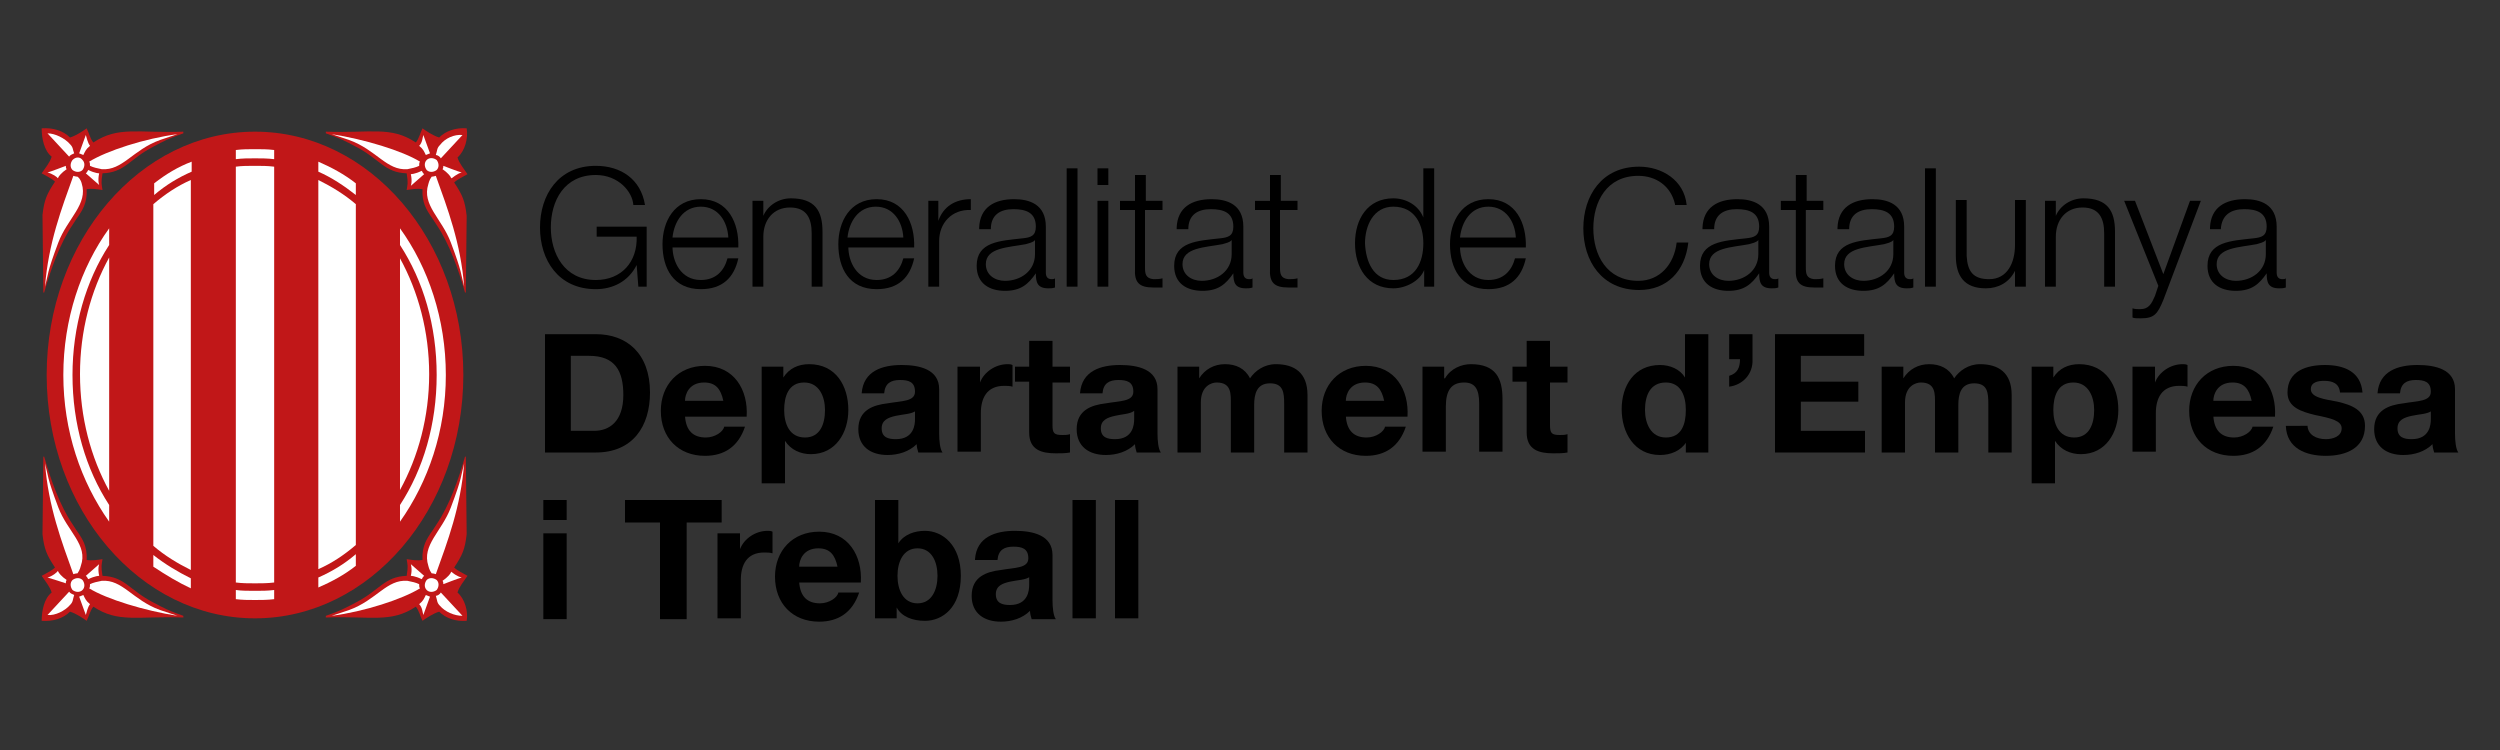 <?xml version="1.0" encoding="utf-8"?>
<!-- Generator: Adobe Illustrator 25.4.1, SVG Export Plug-In . SVG Version: 6.00 Build 0)  -->
<svg version="1.1" id="Capa_1" xmlns="http://www.w3.org/2000/svg" xmlns:xlink="http://www.w3.org/1999/xlink" x="0px" y="0px"
	 viewBox="0 0 300 90" style="enable-background:new 0 0 300 90;" xml:space="preserve">
<rect x="0" y="0" width="300" height="90" fill="#333333" stroke="none"/>
<style type="text/css">
	.st0{fill:#C11718;}
	.st1{fill:#FFFFFF;}
</style>
<g>
	<g>
		<path class="st0" d="M30.6,15.8c-13.8,0-25,13.1-25,29.2s11.2,29.2,25,29.2c13.8,0,25-13.1,25-29.2S44.4,15.8,30.6,15.8"/>
		<path class="st1" d="M13.1,58.9c-2.2-4-3.5-8.8-3.5-14c0-5.2,1.3-10,3.5-14V58.9z"/>
		<path class="st1" d="M18.4,24.5c1.4-1.2,2.9-2.2,4.5-2.9v46.8c-1.6-0.8-3.1-1.7-4.5-2.9V24.5z"/>
		<path class="st1" d="M28.3,20c0.7-0.1,1.5-0.1,2.3-0.1c0.8,0,1.5,0,2.3,0.1v49.9C32.1,70,31.3,70,30.6,70c-0.8,0-1.5,0-2.3-0.1V20
			z"/>
		<path class="st1" d="M38.2,21.6c1.6,0.8,3.1,1.7,4.5,2.9v40.9c-1.4,1.2-2.9,2.2-4.5,2.9V21.6z"/>
		<path class="st1" d="M48,31c2.2,4,3.5,8.8,3.5,13.9s-1.3,9.9-3.5,13.9V31z"/>
		<path class="st1" d="M42.7,22v1.4c-1.4-1.1-2.9-2.1-4.5-2.8v-1.2C39.8,20.1,41.3,20.9,42.7,22"/>
		<path class="st1" d="M30.6,17.9c0.8,0,1.5,0,2.3,0.1v1.1C32.1,19,31.3,19,30.6,19c-0.8,0-1.5,0-2.3,0.1V18
			C29.1,17.9,29.8,17.9,30.6,17.9"/>
		<path class="st1" d="M23,19.4v1.2c-1.6,0.7-3.1,1.6-4.5,2.8V22C19.9,20.9,21.4,20,23,19.4"/>
		<path class="st1" d="M7.6,45c0-6.7,2.1-12.9,5.5-17.6v2c-2.8,4.3-4.4,9.8-4.4,15.6c0,5.9,1.6,11.3,4.4,15.6v2
			C9.7,57.8,7.6,51.7,7.6,45"/>
		<path class="st1" d="M18.4,68v-1.4c1.4,1.1,2.9,2,4.5,2.8v1.2C21.4,69.9,19.9,69,18.4,68"/>
		<path class="st1" d="M30.6,72c-0.8,0-1.5,0-2.3-0.1v-1.1c0.7,0.1,1.5,0.1,2.3,0.1c0.8,0,1.5,0,2.3-0.1v1.1
			C32.1,72,31.3,72,30.6,72"/>
		<path class="st1" d="M38.2,70.5v-1.2c1.6-0.7,3.1-1.6,4.5-2.8v1.4C41.3,69,39.8,69.8,38.2,70.5"/>
		<path class="st1" d="M48,60.6c2.8-4.3,4.4-9.7,4.4-15.6c0-5.9-1.6-11.3-4.4-15.6v-2c3.4,4.7,5.5,10.9,5.5,17.6
			c0,6.7-2.1,12.8-5.5,17.6V60.6z"/>
		<path class="st0" d="M54.9,71.1c0.2-0.7,0.8-1.4,1.2-2c-0.5-0.3-1.2-0.6-1.6-1c1-1.5,1.3-2.2,1.5-4l-0.1-9.3h-0.1
			c-0.8,2.8-1.9,5.9-3.4,8.1c-0.4,0.6-0.5,0.8-0.8,1.2c-0.3,0.5-1,1.4-0.9,3.1c-0.6,0.1-1.2,0-1.9-0.1c0.1,0.7,0.2,0.8,0,2
			c-2.7,0.1-3.2,1.7-6.1,3.2c-1.3,0.7-1.9,1-3.6,1.6v0.2c5.4-0.2,7.8,0.7,10.8-1.3c0.4,0.5,0.5,1.1,0.8,1.7c0.4-0.3,1.3-0.9,2-1.1
			c0.8,0.8,2,1.2,3.3,1.1C56.2,73.4,55.8,71.9,54.9,71.1"/>
		<path class="st1" d="M55.4,69.3c-0.4,0.1-2.2,0.8-2.2,0.8l0,0c0-0.1,0-0.3-0.1-0.4l0,0c0.6-0.4,1-0.9,1-1c0,0,0.1-0.1,0.1-0.1
			c0,0,0,0,0,0C54.2,68.7,54.9,69.2,55.4,69.3"/>
		<path class="st1" d="M54.1,60.9c1.4-3.7,1.2-3.8,1.6-5.3c-0.4,5.2-2,9.4-3.4,13.3c0,0-0.3-0.1-0.5-0.1c-0.3-0.4-0.4-0.9-0.4-0.9
			C50.6,65.4,53,63.8,54.1,60.9"/>
		<path class="st1" d="M49.3,67.7l1.6,1.4l0,0c0,0-0.1,0.1-0.1,0.1c-0.1,0.1-0.1,0.2-0.2,0.3l0,0c-0.8-0.4-1.3-0.4-1.3-0.4
			C49.5,68.3,49.3,67.7,49.3,67.7"/>
		<path class="st1" d="M39.8,73.9l2.1-0.7c3.3-1.2,4.5-3.7,7-3.5c0.5,0.1,1,0.2,1.4,0.4c0,0.2,0,0.4,0.1,0.5h0
			C48.3,71.9,43.7,73.4,39.8,73.9"/>
		<path class="st1" d="M50.8,73.8c-0.1-0.3-0.1-0.9-0.5-1.3c0.5-0.4,0.6-0.7,0.8-1.1l0,0c0.2,0.1,0.3,0.1,0.5,0.2l0,0L50.8,73.8z"/>
		<path class="st1" d="M51.2,70.8c-0.3-0.3-0.3-0.8,0-1.2c0.3-0.3,0.8-0.3,1.2,0c0.3,0.3,0.3,0.8,0,1.2C52,71.1,51.5,71.1,51.2,70.8
			"/>
		<path class="st1" d="M52.8,72.7c-0.4-0.4-0.3-0.6-0.5-1.2c0.2,0,0.5-0.2,0.6-0.4l2.6,2.8C54.5,73.9,53.4,73.4,52.8,72.7"/>
		<path class="st0" d="M54.9,18.9c0.2,0.7,0.8,1.4,1.2,2c-0.5,0.3-1.2,0.6-1.6,1c1,1.5,1.3,2.2,1.5,4l-0.1,9.2h-0.1
			c-0.8-2.8-1.9-5.9-3.4-8.1c-0.4-0.6-0.5-0.8-0.8-1.2c-0.3-0.5-1-1.4-0.9-3.1c-0.6-0.1-1.2,0-1.9,0.1c0.1-0.7,0.2-0.8,0-2
			c-2.7-0.1-3.2-1.7-6.1-3.2c-1.3-0.7-1.9-1-3.6-1.6v-0.2c5.4,0.2,7.8-0.7,10.8,1.3c0.4-0.5,0.5-1.1,0.8-1.7c0.4,0.3,1.3,0.9,2,1.1
			c0.8-0.8,2-1.2,3.3-1.1C56.2,16.6,55.8,18.1,54.9,18.9"/>
		<path class="st1" d="M55.4,20.7c-0.4-0.1-2.2-0.8-2.2-0.8l0,0c0,0.1,0,0.3-0.1,0.4l0,0c0.6,0.4,1,0.9,1,1c0,0,0.1,0.1,0.1,0.1
			c0,0,0,0,0,0C54.2,21.4,54.9,20.8,55.4,20.7"/>
		<path class="st1" d="M54.1,29.1c1.4,3.7,1.2,3.8,1.6,5.3c-0.4-5.2-2-9.4-3.4-13.3c0,0-0.3,0.1-0.5,0.1c-0.3,0.4-0.4,0.9-0.4,0.9
			C50.6,24.6,53,26.2,54.1,29.1"/>
		<path class="st1" d="M49.3,22.3l1.6-1.4l0,0c0,0-0.1-0.1-0.1-0.1c-0.1-0.1-0.1-0.2-0.2-0.3l0,0c-0.8,0.4-1.3,0.4-1.3,0.4
			C49.5,21.8,49.3,22.3,49.3,22.3"/>
		<path class="st1" d="M39.8,16.1l2.1,0.7c3.3,1.2,4.5,3.7,7,3.5c0.5-0.1,1-0.2,1.4-0.4c0-0.2,0-0.4,0.1-0.5h0
			C48.3,18.1,43.7,16.7,39.8,16.1"/>
		<path class="st1" d="M50.8,16.2c-0.1,0.3-0.1,0.9-0.5,1.3c0.5,0.4,0.6,0.7,0.8,1.1l0,0c0.2-0.1,0.3-0.1,0.5-0.2l0,0L50.8,16.2z"/>
		<path class="st1" d="M51.2,19.2c-0.3,0.3-0.3,0.8,0,1.2c0.3,0.3,0.8,0.3,1.2,0c0.3-0.3,0.3-0.8,0-1.2C52,18.9,51.5,18.9,51.2,19.2
			"/>
		<path class="st1" d="M52.8,17.4c-0.4,0.4-0.3,0.6-0.5,1.2c0.2,0,0.5,0.2,0.6,0.4l2.6-2.8C54.5,16.1,53.4,16.6,52.8,17.4"/>
		<path class="st0" d="M6.2,71.1c-0.2-0.7-0.8-1.4-1.2-2c0.5-0.3,1.2-0.6,1.6-1c-1-1.5-1.3-2.2-1.5-4l0.1-9.3h0.1
			c0.8,2.8,1.9,5.9,3.4,8.1c0.4,0.6,0.5,0.8,0.8,1.2c0.3,0.5,1,1.4,0.9,3.1c0.6,0.1,1.2,0,1.9-0.1c-0.1,0.7-0.2,0.8,0,2
			c2.7,0.1,3.2,1.7,6.1,3.2c1.3,0.7,1.9,1,3.6,1.6v0.2c-5.4-0.2-7.8,0.7-10.8-1.3c-0.4,0.5-0.5,1.1-0.8,1.7c-0.4-0.3-1.3-0.9-2-1.1
			c-0.8,0.8-2,1.2-3.4,1.1C5,73.3,5.3,71.8,6.2,71.1"/>
		<path class="st1" d="M5.7,69.3C6.1,69.4,7.9,70,7.9,70l0,0c0-0.1,0-0.3,0.1-0.4l0,0c-0.6-0.4-1-0.9-1-1c0,0-0.1-0.1-0.1-0.1
			c0,0,0,0,0,0C7,68.6,6.2,69.2,5.7,69.3"/>
		<path class="st1" d="M7,60.9c-1.4-3.7-1.2-3.8-1.6-5.3c0.4,5.2,2,9.4,3.4,13.3c0,0,0.3-0.1,0.5-0.1c0.3-0.4,0.4-0.9,0.4-0.9
			C10.6,65.4,8.1,63.8,7,60.9"/>
		<path class="st1" d="M11.9,67.7l-1.6,1.4l0,0c0,0,0.1,0.1,0.1,0.1c0.1,0.1,0.1,0.2,0.2,0.3l0,0c0.8-0.4,1.3-0.4,1.3-0.4
			C11.7,68.2,11.9,67.7,11.9,67.7"/>
		<path class="st1" d="M21.3,73.9l-2.1-0.7c-3.3-1.2-4.5-3.7-7-3.5c-0.5,0.1-1,0.2-1.4,0.4c0,0.2,0,0.4-0.1,0.5h0
			C12.8,71.9,17.4,73.3,21.3,73.9"/>
		<path class="st1" d="M10.3,73.8c0.1-0.3,0.2-0.9,0.5-1.3c-0.5-0.4-0.6-0.7-0.8-1.1l0,0c-0.2,0.1-0.3,0.1-0.5,0.2l0,0L10.3,73.8z"
			/>
		<path class="st1" d="M9.9,70.8c0.3-0.3,0.3-0.8,0-1.2c-0.3-0.3-0.8-0.3-1.2,0c-0.3,0.3-0.3,0.8,0,1.2C9.1,71.1,9.6,71.1,9.9,70.8"
			/>
		<path class="st1" d="M8.4,72.6c0.4-0.4,0.3-0.6,0.5-1.2c-0.2-0.1-0.5-0.2-0.6-0.4l-2.6,2.8C6.6,73.9,7.8,73.3,8.4,72.6"/>
		<path class="st0" d="M6.2,18.8c-0.2,0.7-0.8,1.4-1.2,2c0.5,0.3,1.2,0.6,1.6,1c-1,1.5-1.3,2.2-1.5,4l0.1,9.3h0.1
			c0.8-2.8,1.9-5.9,3.4-8.1c0.4-0.6,0.5-0.8,0.8-1.2c0.3-0.5,1-1.4,0.9-3.1c0.6-0.1,1.2,0,1.9,0.1c-0.1-0.7-0.2-0.8,0-2
			c2.7-0.1,3.2-1.7,6.1-3.2c1.3-0.7,1.9-1,3.6-1.6v-0.2c-5.4,0.2-7.8-0.7-10.8,1.3c-0.4-0.5-0.5-1.1-0.8-1.7c-0.4,0.3-1.3,0.9-2,1.1
			c-0.8-0.8-2-1.2-3.4-1.1C5,16.6,5.3,18.1,6.2,18.8"/>
		<path class="st1" d="M5.7,20.7c0.4-0.1,2.2-0.8,2.2-0.8l0,0c0,0.1,0,0.3,0.1,0.4l0,0c-0.6,0.4-1,0.9-1,1c0,0-0.1,0.1-0.1,0.1
			c0,0,0,0,0,0C7,21.3,6.2,20.8,5.7,20.7"/>
		<path class="st1" d="M7,29.1c-1.4,3.7-1.2,3.8-1.6,5.3c0.4-5.2,2-9.4,3.4-13.3c0,0,0.3,0.1,0.5,0.1C9.7,21.5,9.8,22,9.8,22
			C10.6,24.5,8.1,26.2,7,29.1"/>
		<path class="st1" d="M11.9,22.2l-1.6-1.4l0,0c0,0,0.1-0.1,0.1-0.1c0.1-0.1,0.1-0.2,0.2-0.3l0,0c0.8,0.4,1.3,0.4,1.3,0.4
			C11.7,21.7,11.9,22.2,11.9,22.2"/>
		<path class="st1" d="M21.3,16.1l-2.1,0.7c-3.3,1.2-4.5,3.7-7,3.5c-0.5-0.1-1-0.2-1.4-0.4c0-0.2,0-0.4-0.1-0.5l0,0
			C12.8,18.1,17.4,16.6,21.3,16.1"/>
		<path class="st1" d="M10.3,16.2c0.1,0.3,0.2,0.9,0.5,1.3c-0.5,0.4-0.6,0.7-0.8,1.1l0,0c-0.2-0.1-0.3-0.1-0.5-0.2l0,0L10.3,16.2z"
			/>
		<path class="st1" d="M9.9,19.2c0.3,0.3,0.3,0.8,0,1.2c-0.3,0.3-0.8,0.3-1.2,0c-0.3-0.3-0.3-0.8,0-1.2C9.1,18.8,9.6,18.8,9.9,19.2"
			/>
		<path class="st1" d="M8.4,17.3c0.4,0.4,0.3,0.6,0.5,1.1c-0.2,0.1-0.5,0.2-0.6,0.4l-2.6-2.8C6.6,16,7.8,16.6,8.4,17.3"/>
		<path d="M77.6,34.4h-1l-0.2-2.6h0c-1,2-2.9,2.9-4.9,2.9c-4.5,0-6.7-3.5-6.7-7.4c0-3.9,2.2-7.4,6.7-7.4c3,0,5.4,1.6,5.9,4.7h-1.4
			C75.9,23,74.2,21,71.5,21c-3.8,0-5.4,3.1-5.4,6.3c0,3.1,1.6,6.3,5.4,6.3c3.1,0,5-2.2,4.9-5.2h-4.8v-1.2h6V34.4z"/>
		<path d="M87.4,28.5c-0.1-1.9-1.2-3.7-3.3-3.7c-2.1,0-3.2,1.8-3.4,3.7H87.4z M80.7,29.6c0,1.8,1,4,3.4,4c1.8,0,2.8-1.1,3.2-2.6h1.3
			c-0.5,2.3-1.9,3.7-4.5,3.7c-3.3,0-4.6-2.5-4.6-5.4c0-2.7,1.4-5.4,4.6-5.4c3.3,0,4.6,2.9,4.5,5.8H80.7z"/>
		<path d="M90.3,24.1h1.3v1.8h0c0.5-1.2,1.8-2.1,3.3-2.1c2.9,0,3.8,1.5,3.8,4v6.6h-1.3V28c0-1.8-0.6-3.1-2.6-3.1
			c-2,0-3.2,1.5-3.2,3.5v6h-1.3V24.1z"/>
		<path d="M108.4,28.5c-0.1-1.9-1.2-3.7-3.3-3.7c-2.1,0-3.2,1.8-3.4,3.7H108.4z M101.8,29.6c0,1.8,1,4,3.4,4c1.8,0,2.8-1.1,3.2-2.6
			h1.3c-0.5,2.3-1.9,3.7-4.5,3.7c-3.3,0-4.6-2.5-4.6-5.4c0-2.7,1.4-5.4,4.6-5.4c3.3,0,4.6,2.9,4.5,5.8H101.8z"/>
		<path d="M111.4,24.1h1.2v2.4h0c0.6-1.7,2-2.6,3.9-2.6v1.3c-2.3-0.1-3.8,1.6-3.8,3.7v5.5h-1.3V24.1z"/>
		<path d="M124.2,28.8L124.2,28.8c-0.2,0.3-0.8,0.4-1.1,0.5c-2.1,0.4-4.8,0.4-4.8,2.4c0,1.3,1.1,2,2.3,2c1.9,0,3.6-1.2,3.6-3.2V28.8
			z M117.5,27.3c0.1-2.4,1.8-3.4,4.2-3.4c1.8,0,3.8,0.6,3.8,3.3v5.5c0,0.5,0.2,0.8,0.7,0.8c0.1,0,0.3,0,0.4-0.1v1.1
			c-0.3,0.1-0.5,0.1-0.8,0.1c-1.3,0-1.5-0.7-1.5-1.8h0c-0.9,1.3-1.8,2.1-3.7,2.1c-1.9,0-3.4-0.9-3.4-3c0-2.9,2.8-3,5.5-3.3
			c1-0.1,1.6-0.3,1.6-1.4c0-1.7-1.2-2.1-2.7-2.1c-1.6,0-2.7,0.7-2.7,2.4H117.5z"/>
	</g>
	<rect x="128" y="20.2" width="1.3" height="14.2"/>
	<path d="M131.7,34.4h1.3V24.1h-1.3V34.4z M131.7,22.2h1.3v-2h-1.3V22.2z"/>
	<g>
		<path d="M137.4,24.1h2.1v1.1h-2.1v6.9c0,0.8,0.1,1.3,1,1.4c0.4,0,0.7,0,1.1-0.1v1.1c-0.4,0-0.7,0-1.1,0c-1.7,0-2.3-0.6-2.2-2.3v-7
			h-1.8v-1.1h1.8V21h1.3V24.1z"/>
		<path d="M147.8,28.8L147.8,28.8c-0.2,0.3-0.8,0.4-1.1,0.5c-2.1,0.4-4.8,0.4-4.8,2.4c0,1.3,1.1,2,2.3,2c1.9,0,3.6-1.2,3.6-3.2V28.8
			z M141.2,27.3c0.1-2.4,1.8-3.4,4.2-3.4c1.8,0,3.8,0.6,3.8,3.3v5.5c0,0.5,0.2,0.8,0.7,0.8c0.1,0,0.3,0,0.4-0.1v1.1
			c-0.3,0.1-0.5,0.1-0.8,0.1c-1.3,0-1.5-0.7-1.5-1.8h0c-0.9,1.3-1.8,2.1-3.7,2.1c-1.9,0-3.4-0.9-3.4-3c0-2.9,2.8-3,5.5-3.3
			c1-0.1,1.6-0.3,1.6-1.4c0-1.7-1.2-2.1-2.7-2.1c-1.6,0-2.7,0.7-2.7,2.4H141.2z"/>
		<path d="M153.6,24.1h2.1v1.1h-2.1v6.9c0,0.8,0.1,1.3,1,1.4c0.4,0,0.7,0,1.1-0.1v1.1c-0.4,0-0.7,0-1.1,0c-1.7,0-2.3-0.6-2.2-2.3v-7
			h-1.8v-1.1h1.8V21h1.3V24.1z"/>
		<path d="M167.2,33.6c2.7,0,3.6-2.2,3.6-4.4c0-2.1-0.9-4.4-3.6-4.4c-2.4,0-3.4,2.3-3.4,4.4C163.9,31.4,164.8,33.6,167.2,33.6
			 M172.1,34.4h-1.2v-2h0c-0.5,1.3-2.2,2.2-3.7,2.2c-3.1,0-4.6-2.5-4.6-5.4c0-2.9,1.5-5.4,4.6-5.4c1.5,0,3,0.8,3.6,2.3h0v-5.9h1.3
			V34.4z"/>
		<path d="M181.9,28.5c-0.1-1.9-1.2-3.7-3.3-3.7c-2.1,0-3.2,1.8-3.4,3.7H181.9z M175.2,29.6c0,1.8,1,4,3.4,4c1.8,0,2.8-1.1,3.2-2.6
			h1.3c-0.5,2.3-1.9,3.7-4.5,3.7c-3.3,0-4.6-2.5-4.6-5.4c0-2.7,1.4-5.4,4.6-5.4c3.3,0,4.6,2.9,4.5,5.8H175.2z"/>
		<path d="M201,24.5c-0.5-2.2-2.3-3.4-4.4-3.4c-3.8,0-5.4,3.1-5.4,6.3s1.6,6.3,5.4,6.3c2.6,0,4.3-2,4.6-4.6h1.4
			c-0.4,3.5-2.6,5.7-5.9,5.7c-4.5,0-6.7-3.5-6.7-7.4c0-3.9,2.2-7.4,6.7-7.4c2.7,0,5.4,1.6,5.7,4.6H201z"/>
		<path d="M211,28.8L211,28.8c-0.2,0.3-0.8,0.4-1.1,0.5c-2.1,0.4-4.8,0.4-4.8,2.4c0,1.3,1.1,2,2.3,2c1.9,0,3.6-1.2,3.6-3.2V28.8z
			 M204.3,27.3c0.1-2.4,1.8-3.4,4.2-3.4c1.8,0,3.8,0.6,3.8,3.3v5.5c0,0.5,0.2,0.8,0.7,0.8c0.1,0,0.3,0,0.4-0.1v1.1
			c-0.3,0.1-0.5,0.1-0.8,0.1c-1.3,0-1.5-0.7-1.5-1.8h0c-0.9,1.3-1.8,2.1-3.7,2.1c-1.9,0-3.4-0.9-3.4-3c0-2.9,2.8-3,5.5-3.3
			c1-0.1,1.6-0.3,1.6-1.4c0-1.7-1.2-2.1-2.7-2.1c-1.6,0-2.7,0.7-2.7,2.4H204.3z"/>
		<path d="M216.7,24.1h2.1v1.1h-2.1v6.9c0,0.8,0.1,1.3,1,1.4c0.4,0,0.7,0,1.1-0.1v1.1c-0.4,0-0.7,0-1.1,0c-1.7,0-2.3-0.6-2.2-2.3v-7
			h-1.8v-1.1h1.8V21h1.3V24.1z"/>
		<path d="M227.2,28.8L227.2,28.8c-0.2,0.3-0.8,0.4-1.1,0.5c-2.1,0.4-4.8,0.4-4.8,2.4c0,1.3,1.1,2,2.3,2c1.9,0,3.6-1.2,3.6-3.2V28.8
			z M220.5,27.3c0.1-2.4,1.8-3.4,4.2-3.4c1.8,0,3.8,0.6,3.8,3.3v5.5c0,0.5,0.2,0.8,0.7,0.8c0.1,0,0.3,0,0.4-0.1v1.1
			c-0.3,0.1-0.5,0.1-0.8,0.1c-1.3,0-1.5-0.7-1.5-1.8h0c-0.9,1.3-1.8,2.1-3.7,2.1c-1.9,0-3.4-0.9-3.4-3c0-2.9,2.8-3,5.5-3.3
			c1-0.1,1.6-0.3,1.6-1.4c0-1.7-1.2-2.1-2.7-2.1c-1.6,0-2.7,0.7-2.7,2.4H220.5z"/>
	</g>
	<rect x="231" y="20.2" width="1.3" height="14.2"/>
	<g>
		<path d="M243,34.4h-1.2v-1.9h0c-0.7,1.4-2,2.1-3.5,2.1c-2.6,0-3.6-1.5-3.6-3.9v-6.7h1.3v6.7c0.1,1.9,0.8,2.8,2.7,2.8
			c2.2,0,3.1-2,3.1-4.1v-5.4h1.3V34.4z"/>
		<path d="M245.4,24.1h1.3v1.8h0c0.5-1.2,1.8-2.1,3.3-2.1c2.9,0,3.8,1.5,3.8,4v6.6h-1.3V28c0-1.8-0.6-3.1-2.6-3.1
			c-2,0-3.2,1.5-3.2,3.5v6h-1.3V24.1z"/>
		<path d="M254.9,24.1h1.3l3.4,8.8l3.2-8.8h1.3L259.6,36c-0.7,1.7-1.1,2.2-2.7,2.2c-0.5,0-0.8,0-1-0.1v-1.1c0.3,0.1,0.6,0.1,0.9,0.1
			c1.1,0,1.4-0.7,1.8-1.6l0.4-1.2L254.9,24.1z"/>
		<path d="M271.9,28.8L271.9,28.8c-0.2,0.3-0.8,0.4-1.1,0.5c-2.1,0.4-4.8,0.4-4.8,2.4c0,1.3,1.1,2,2.3,2c1.9,0,3.6-1.2,3.6-3.2V28.8
			z M265.2,27.3c0.1-2.4,1.8-3.4,4.2-3.4c1.8,0,3.8,0.6,3.8,3.3v5.5c0,0.5,0.2,0.8,0.7,0.8c0.1,0,0.3,0,0.4-0.1v1.1
			c-0.3,0.1-0.5,0.1-0.8,0.1c-1.3,0-1.5-0.7-1.5-1.8h0c-0.9,1.3-1.8,2.1-3.7,2.1c-1.9,0-3.4-0.9-3.4-3c0-2.9,2.8-3,5.5-3.3
			c1-0.1,1.6-0.3,1.6-1.4c0-1.7-1.2-2.1-2.7-2.1c-1.6,0-2.7,0.7-2.8,2.4H265.2z"/>
		<path d="M68.5,51.7h2.8c1.8,0,3.5-1.1,3.5-4.3c0-2.9-1-4.7-4.1-4.7h-2.2V51.7z M65.4,40.1h6.1c3.7,0,6.5,2.3,6.5,7
			c0,4.1-2.1,7.2-6.5,7.2h-6.1V40.1z"/>
		<path d="M86.8,48.1c-0.3-1.4-0.9-2.2-2.3-2.2c-1.8,0-2.3,1.4-2.3,2.2H86.8z M82.2,49.9c0.1,1.8,1,2.6,2.5,2.6
			c1.1,0,2.1-0.7,2.2-1.3h2.5c-0.8,2.4-2.5,3.5-4.8,3.5c-3.2,0-5.3-2.2-5.3-5.4c0-3.1,2.1-5.4,5.3-5.4c3.5,0,5.2,2.9,5,6.1H82.2z"/>
		<path d="M99,49.2c0-1.6-0.7-3.3-2.5-3.3c-1.9,0-2.4,1.7-2.4,3.3s0.6,3.3,2.5,3.3C98.4,52.5,99,50.9,99,49.2 M91.3,44H94v1.3h0
			c0.7-1.1,1.8-1.6,3.1-1.6c3.2,0,4.7,2.6,4.7,5.5c0,2.7-1.5,5.3-4.5,5.3c-1.2,0-2.4-0.5-3.1-1.6h0V58h-2.8V44z"/>
		<path d="M109.9,49.3c-0.5,0.4-1.5,0.4-2.4,0.6c-0.9,0.2-1.7,0.5-1.7,1.5c0,1.1,0.8,1.3,1.7,1.3c2.2,0,2.3-1.8,2.3-2.4V49.3z
			 M103.4,47.2c0.2-2.7,2.5-3.4,4.8-3.4c2.1,0,4.5,0.5,4.5,2.9V52c0,0.9,0.1,1.9,0.4,2.3h-2.9c-0.1-0.3-0.2-0.7-0.2-1
			c-0.9,0.9-2.2,1.3-3.5,1.3c-2,0-3.5-1-3.5-3.1c0-2.3,1.8-2.9,3.5-3.1c1.7-0.3,3.3-0.2,3.3-1.4c0-1.2-0.8-1.4-1.8-1.4
			c-1.1,0-1.8,0.4-1.9,1.6H103.4z"/>
		<path d="M114.9,44h2.7v1.9h0c0.5-1.3,1.9-2.2,3.3-2.2c0.2,0,0.4,0,0.6,0.1v2.6c-0.3-0.1-0.7-0.1-1-0.1c-2.1,0-2.8,1.5-2.8,3.3v4.6
			h-2.8V44z"/>
		<path d="M126.3,44h2.1v1.9h-2.1V51c0,1,0.2,1.2,1.2,1.2c0.3,0,0.6,0,0.9-0.1v2.2c-0.5,0.1-1.1,0.1-1.7,0.1c-1.7,0-3.2-0.4-3.2-2.5
			v-6.1h-1.7V44h1.7v-3.1h2.8V44z"/>
		<path d="M136.1,49.3c-0.5,0.4-1.5,0.4-2.3,0.6c-0.9,0.2-1.7,0.5-1.7,1.5c0,1.1,0.8,1.3,1.7,1.3c2.2,0,2.3-1.8,2.3-2.4V49.3z
			 M129.6,47.2c0.2-2.7,2.5-3.4,4.8-3.4c2.1,0,4.5,0.5,4.5,2.9V52c0,0.9,0.1,1.9,0.4,2.3h-2.9c-0.1-0.3-0.2-0.7-0.2-1
			c-0.9,0.9-2.2,1.3-3.5,1.3c-2,0-3.5-1-3.5-3.1c0-2.3,1.8-2.9,3.5-3.1c1.7-0.3,3.3-0.2,3.3-1.4c0-1.2-0.8-1.4-1.8-1.4
			c-1.1,0-1.8,0.4-1.9,1.6H129.6z"/>
		<path d="M141.2,44h2.7v1.4h0c0.7-1.1,1.8-1.7,3.1-1.7c1.3,0,2.4,0.5,3,1.7c0.6-0.9,1.7-1.7,3.1-1.7c2.2,0,3.8,1,3.8,3.7v6.9h-2.8
			v-5.8c0-1.4-0.1-2.5-1.7-2.5c-1.6,0-1.9,1.3-1.9,2.6v5.7h-2.8v-5.8c0-1.2,0.1-2.6-1.7-2.6c-0.6,0-1.9,0.4-1.9,2.4v6h-2.8V44z"/>
		<path d="M166.1,48.1c-0.3-1.4-0.9-2.2-2.3-2.2c-1.8,0-2.3,1.4-2.3,2.2H166.1z M161.5,49.9c0.1,1.8,1,2.6,2.5,2.6
			c1.1,0,2.1-0.7,2.2-1.3h2.5c-0.8,2.4-2.5,3.5-4.8,3.5c-3.2,0-5.3-2.2-5.3-5.4c0-3.1,2.1-5.4,5.3-5.4c3.5,0,5.2,2.9,5,6.1H161.5z"
			/>
		<path d="M170.6,44h2.7v1.4h0.1c0.7-1.2,2-1.7,3.1-1.7c3,0,3.8,1.7,3.8,4.2v6.3h-2.8v-5.8c0-1.7-0.5-2.5-1.8-2.5
			c-1.5,0-2.2,0.9-2.2,2.9v5.4h-2.8V44z"/>
		<path d="M186,44h2.1v1.9H186V51c0,1,0.2,1.2,1.2,1.2c0.3,0,0.6,0,0.9-0.1v2.2c-0.5,0.1-1.1,0.1-1.7,0.1c-1.7,0-3.2-0.4-3.2-2.5
			v-6.1h-1.7V44h1.7v-3.1h2.8V44z"/>
		<path d="M199.9,45.9c-1.9,0-2.5,1.6-2.5,3.3c0,1.6,0.7,3.3,2.5,3.3c1.9,0,2.4-1.6,2.4-3.3C202.3,47.5,201.7,45.9,199.9,45.9
			 M202.4,53L202.4,53c-0.7,1.1-1.9,1.6-3.2,1.6c-3.1,0-4.6-2.7-4.6-5.5c0-2.8,1.5-5.3,4.6-5.3c1.2,0,2.4,0.5,3,1.5h0v-5.2h2.8v14.2
			h-2.7V53z"/>
		<path d="M207.5,40.1h2.8v3c0.1,1.8-1.2,3.1-2.8,3.3v-1.3c1-0.3,1.3-1,1.3-2h-1.3V40.1z"/>
	</g>
	<polygon points="213,40.1 223.7,40.1 223.7,42.7 216.1,42.7 216.1,45.8 223,45.8 223,48.2 216.1,48.2 216.1,51.7 223.8,51.7 
		223.8,54.3 213,54.3 	"/>
	<g>
		<path d="M225.7,44h2.7v1.4h0c0.7-1.1,1.8-1.7,3.1-1.7c1.3,0,2.4,0.5,3,1.7c0.6-0.9,1.7-1.7,3.1-1.7c2.2,0,3.8,1,3.8,3.7v6.9h-2.8
			v-5.8c0-1.4-0.1-2.5-1.7-2.5c-1.6,0-1.9,1.3-1.9,2.6v5.7h-2.8v-5.8c0-1.2,0.1-2.6-1.7-2.6c-0.6,0-1.9,0.4-1.9,2.4v6h-2.8V44z"/>
		<path d="M251.3,49.2c0-1.6-0.7-3.3-2.5-3.3c-1.9,0-2.4,1.7-2.4,3.3s0.6,3.3,2.5,3.3C250.7,52.5,251.3,50.9,251.3,49.2 M243.7,44
			h2.7v1.3h0c0.7-1.1,1.8-1.6,3.1-1.6c3.2,0,4.7,2.6,4.7,5.5c0,2.7-1.5,5.3-4.5,5.3c-1.2,0-2.4-0.5-3.1-1.6h0V58h-2.8V44z"/>
		<path d="M255.9,44h2.7v1.9h0c0.5-1.3,1.9-2.2,3.3-2.2c0.2,0,0.4,0,0.6,0.1v2.6c-0.3-0.1-0.7-0.1-1-0.1c-2.1,0-2.8,1.5-2.8,3.3v4.6
			h-2.8V44z"/>
		<path d="M270.2,48.1c-0.3-1.4-0.9-2.2-2.3-2.2c-1.8,0-2.3,1.4-2.3,2.2H270.2z M265.6,49.9c0.1,1.8,1,2.6,2.5,2.6
			c1.1,0,2.1-0.7,2.2-1.3h2.5c-0.8,2.4-2.5,3.5-4.8,3.5c-3.2,0-5.3-2.2-5.3-5.4c0-3.1,2.1-5.4,5.3-5.4c3.5,0,5.2,2.9,5,6.1H265.6z"
			/>
		<path d="M276.9,51c0,1.2,1.1,1.7,2.2,1.7c0.8,0,1.9-0.3,1.9-1.3c0-0.9-1.2-1.2-3.2-1.6c-1.6-0.4-3.3-0.9-3.3-2.7
			c0-2.6,2.3-3.3,4.5-3.3c2.3,0,4.3,0.8,4.5,3.3h-2.7c-0.1-1.1-0.9-1.4-1.9-1.4c-0.6,0-1.6,0.1-1.6,1c0,1,1.6,1.2,3.2,1.5
			c1.7,0.4,3.3,1,3.3,2.9c0,2.7-2.3,3.6-4.7,3.6c-2.4,0-4.7-0.9-4.8-3.6H276.9z"/>
		<path d="M291.8,49.3c-0.5,0.4-1.5,0.4-2.4,0.6c-0.9,0.2-1.7,0.5-1.7,1.5c0,1.1,0.8,1.3,1.7,1.3c2.2,0,2.3-1.8,2.3-2.4V49.3z
			 M285.3,47.2c0.2-2.7,2.5-3.4,4.8-3.4c2.1,0,4.5,0.5,4.5,2.9V52c0,0.9,0.1,1.9,0.4,2.3h-2.9c-0.1-0.3-0.2-0.7-0.2-1
			c-0.9,0.9-2.2,1.3-3.5,1.3c-2,0-3.5-1-3.5-3.1c0-2.3,1.8-2.9,3.5-3.1c1.7-0.3,3.3-0.2,3.3-1.4c0-1.2-0.8-1.4-1.8-1.4
			c-1.1,0-1.8,0.4-1.9,1.6H285.3z"/>
	</g>
	<path d="M65.2,64H68v10.3h-2.8V64z M68,62.4h-2.8V60H68V62.4z"/>
	<polygon points="79.2,62.7 75,62.7 75,60 86.6,60 86.6,62.7 82.4,62.7 82.4,74.3 79.2,74.3 	"/>
	<g>
		<path d="M86.1,64h2.7v1.9h0c0.5-1.3,1.9-2.2,3.3-2.2c0.2,0,0.4,0,0.6,0.1v2.6c-0.3-0.1-0.7-0.1-1-0.1c-2.1,0-2.8,1.5-2.8,3.3v4.6
			h-2.8V64z"/>
		<path d="M100.5,68c-0.3-1.4-0.9-2.2-2.3-2.2c-1.8,0-2.3,1.4-2.3,2.2H100.5z M95.9,69.8c0.1,1.8,1,2.6,2.5,2.6
			c1.1,0,2.1-0.7,2.2-1.3h2.5c-0.8,2.4-2.5,3.5-4.8,3.5c-3.2,0-5.3-2.2-5.3-5.4c0-3.1,2.1-5.4,5.3-5.4c3.5,0,5.2,2.9,5,6.1H95.9z"/>
		<path d="M110.1,65.8c-1.7,0-2.4,1.6-2.4,3.3c0,1.7,0.7,3.3,2.4,3.3c1.7,0,2.4-1.6,2.4-3.3C112.5,67.4,111.8,65.8,110.1,65.8
			 M105,60h2.8v5.2h0c0.7-1.1,2-1.5,3.2-1.5c2.1,0,4.3,1.7,4.3,5.4c0,3.8-2.2,5.4-4.3,5.4c-1.5,0-2.8-0.5-3.4-1.6h0v1.3H105V60z"/>
		<path d="M123.6,69.2c-0.5,0.4-1.5,0.4-2.4,0.6c-0.9,0.2-1.7,0.5-1.7,1.5c0,1.1,0.8,1.3,1.7,1.3c2.2,0,2.3-1.8,2.3-2.4V69.2z
			 M117,67.1c0.2-2.7,2.5-3.4,4.8-3.4c2.1,0,4.5,0.5,4.5,2.9V72c0,0.9,0.1,1.9,0.4,2.3h-2.9c-0.1-0.3-0.2-0.7-0.2-1
			c-0.9,0.9-2.2,1.3-3.5,1.3c-2,0-3.5-1-3.5-3.1c0-2.3,1.8-2.9,3.5-3.1c1.7-0.3,3.3-0.2,3.3-1.4c0-1.2-0.8-1.4-1.8-1.4
			c-1.1,0-1.8,0.4-1.9,1.6H117z"/>
	</g>
	<rect x="128.7" y="60" width="2.8" height="14.2"/>
	<rect x="133.8" y="60" width="2.8" height="14.2"/>
</g>
</svg>
